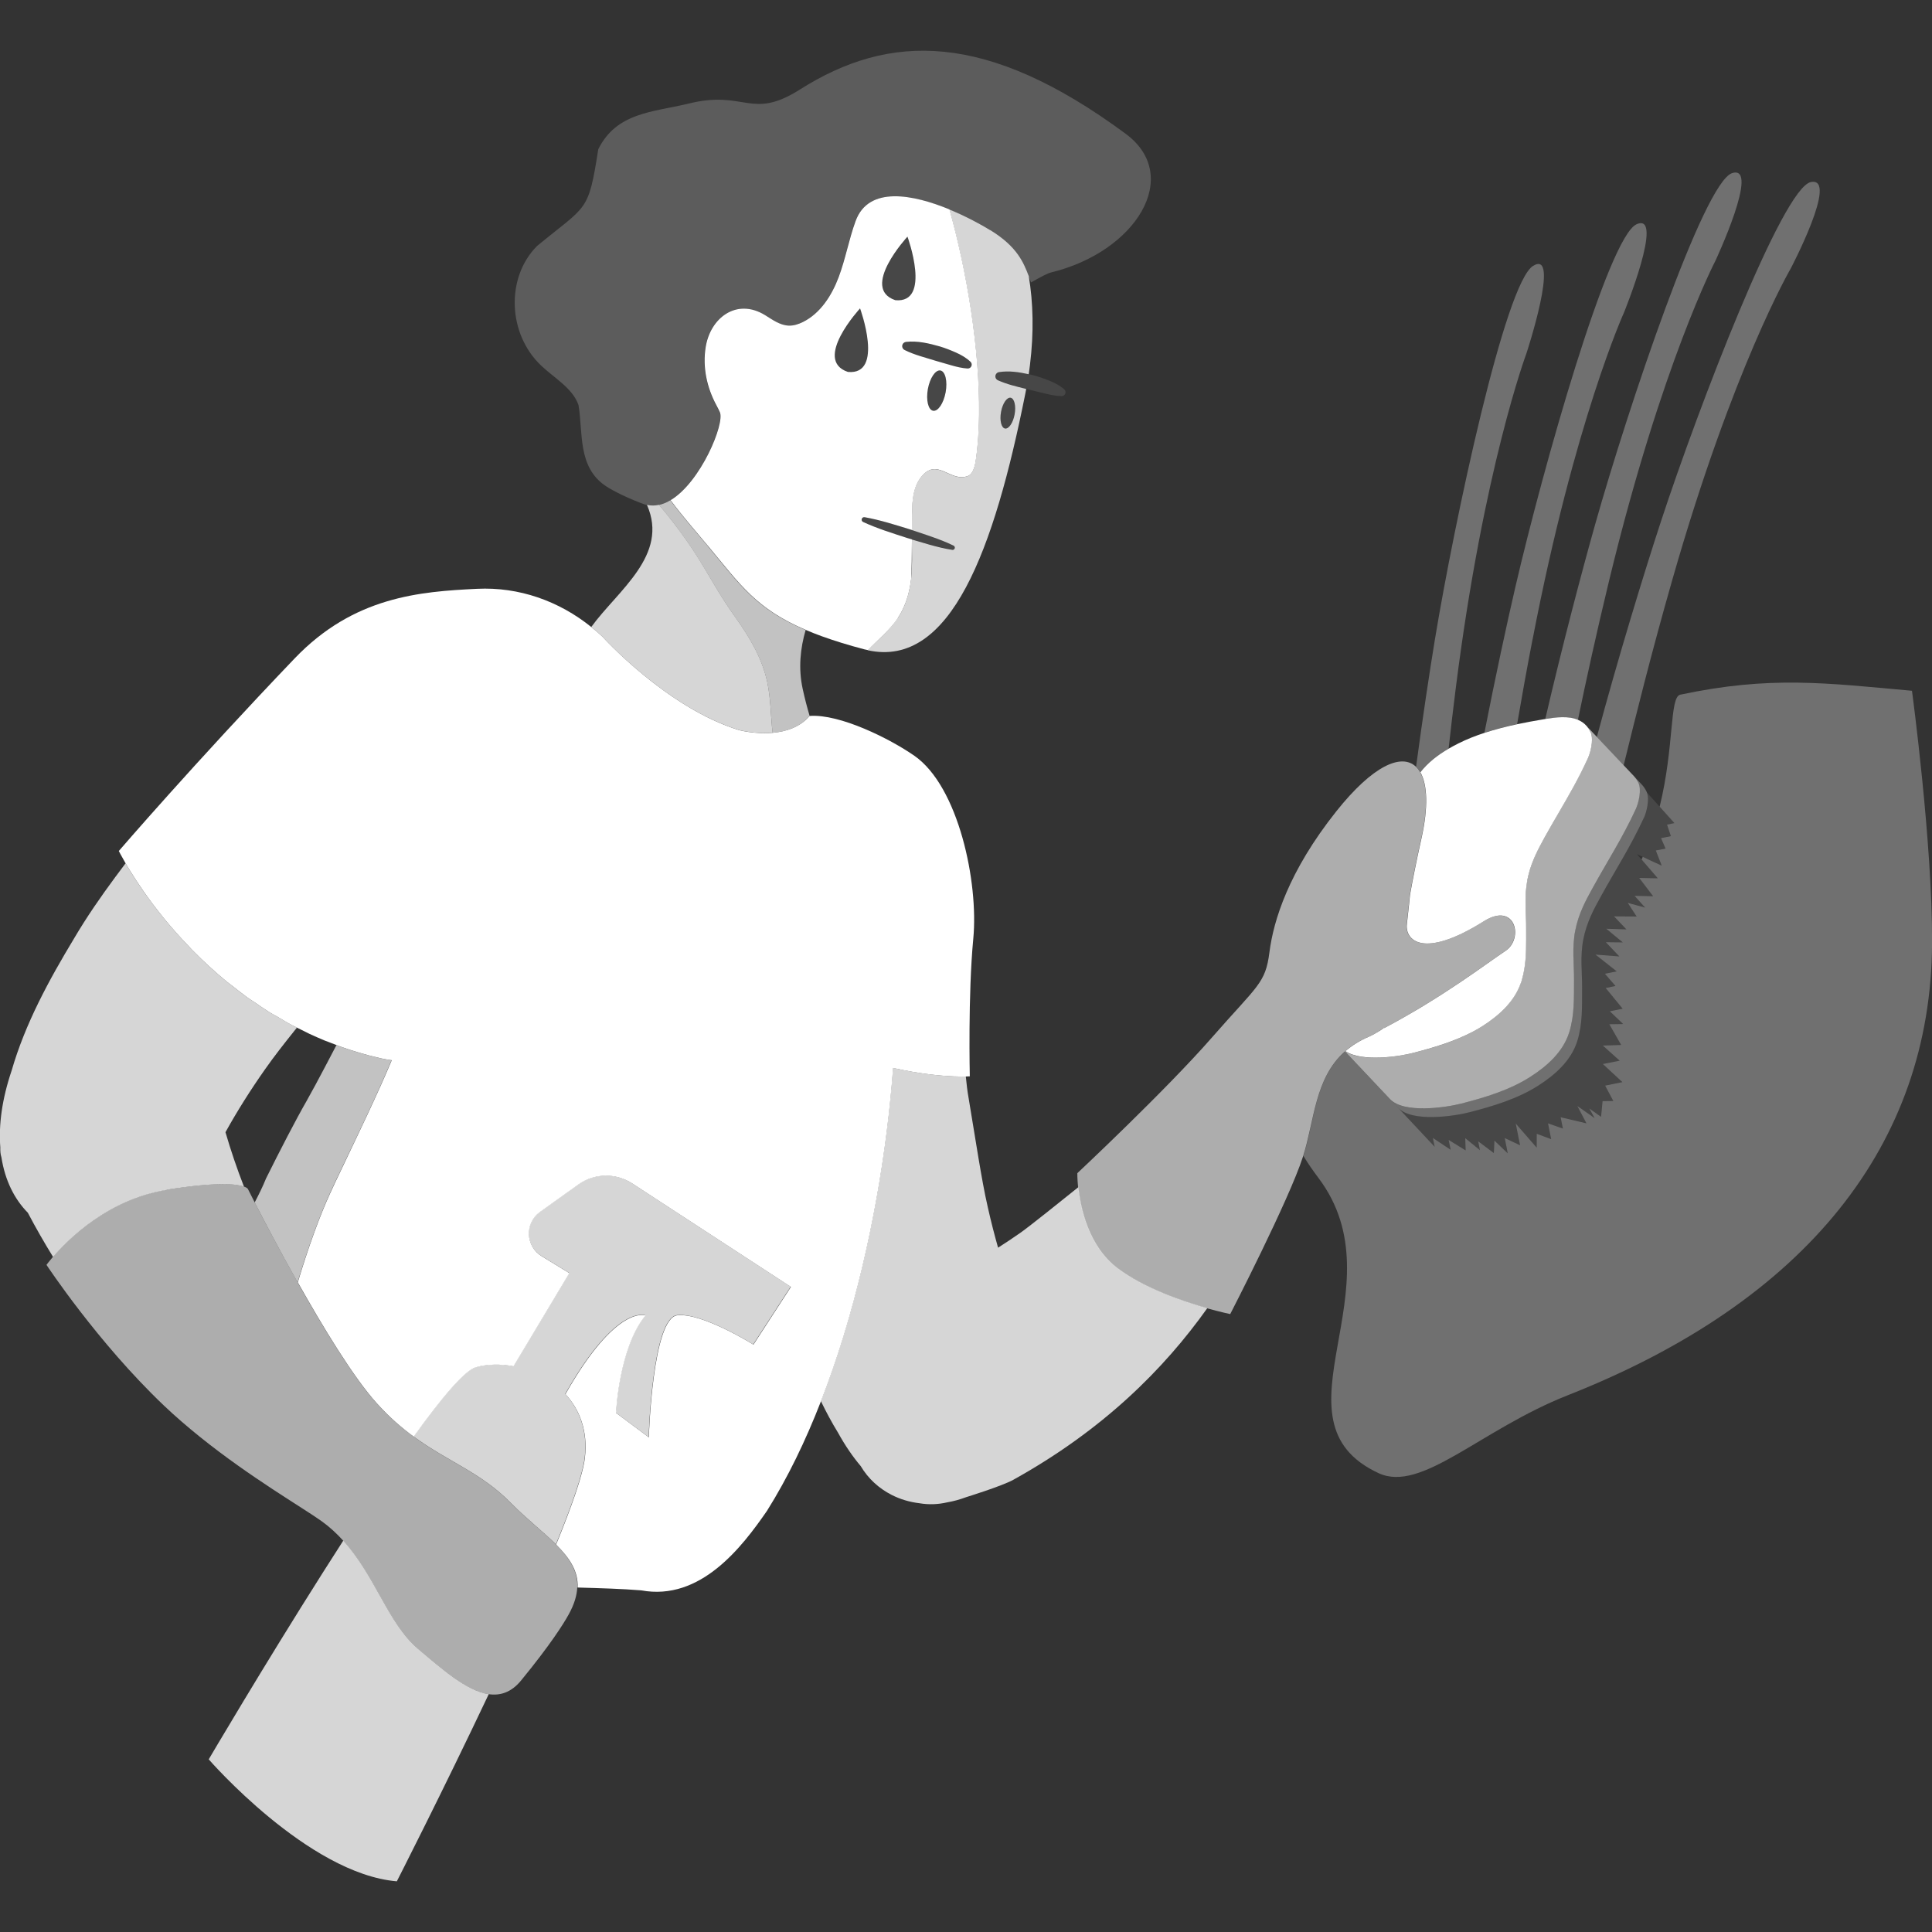 <svg viewBox="0 0 300 300" xmlns="http://www.w3.org/2000/svg"><rect x="0" y="0" width="300" height="300" fill="#333333" stroke="none"/><g fill="#fff"><path d="m 296.87 107.26 c -13.35 -1.2 -21.98 -2.36 -35.96 .61 -1.69 .36 -.9 8.04 -3.2 17.39 l 2.29 2.55 -1.15 .23 .6 1.79 -1.53 .31 .7 1.62 -1.51 .3 .92 2.36 -2.95 -1.37 c -.06 .14 -.12 .27 -.18 .41 l 2.52 2.92 -2.89 -.06 2.16 2.84 -2.88 -.06 1.64 1.83 -2.7 -.74 1.38 2.12 -3.51 -.02 1.92 2.02 -3.13 -.1 2.57 2.12 -2.64 -.03 2.11 2.21 -3.72 -.29 3.31 2.61 -1.84 .37 1.65 1.9 -1.53 .31 2.64 3.22 -1.99 .4 2.07 1.98 -2.15 .03 1.84 3.22 -2.85 .09 2.62 2.35 -2.61 .52 3.03 2.81 -2.68 .54 1.27 2.39 -1.67 .02 -.23 2.44 -1.83 -1.3 .83 1.5 -2.69 -1.89 1.42 2.7 -4.01 -.95 .35 1.76 -2.31 -.81 .49 2.45 -2.24 -.83 -.01 2.15 -3.25 -3.74 .67 3.37 -2.38 -1.12 .47 2.38 -2.07 -1.98 -.09 1.93 -2.44 -1.83 .28 1.38 -2.28 -1.86 .06 1.9 -2.64 -1.63 .31 1.53 -2.76 -1.84 .28 1.38 -5.66 -6.04 -1.27 -1.35 -6.99 -7.41 c -4.67 4.13 -4.72 10.7 -6.46 16.22 .69 1.13 1.46 2.26 2.31 3.38 12.93 17.1 -8.16 37.73 9.36 45.88 6.67 3.1 15.76 -6.72 29.37 -12.09 37.2 -14.66 56.41 -39.06 56.58 -70.15 .08 -15.54 -3.12 -39.25 -3.12 -39.25 z" opacity=".3"/><path d="m 167.45 184.34 c -2.69 2.16 -7.53 6.05 -9.01 7.09 -1.14 .8 -2.3 1.57 -3.46 2.31 -.58 -2.05 -1.11 -4.12 -1.58 -6.21 -.57 -2.47 -1 -4.99 -1.43 -7.51 l -1.56 -9.48 c -.2 -1.12 -.33 -2.25 -.44 -3.39 -.41 .01 -1.02 .01 -1.82 -.02 -2.05 -.07 -5.3 -.37 -9.49 -1.31 -.93 12.66 -3.38 27.53 -7.67 41.54 -1.06 3.47 -2.24 6.88 -3.53 10.19 .82 1.7 1.7 3.34 2.67 4.92 1.12 2.03 2.3 3.74 3.52 5.18 1.16 1.95 2.81 3.46 4.83 4.49 1.34 .68 2.79 1.1 4.28 1.28 1.46 .25 2.9 .19 4.29 -.13 .99 -.17 1.99 -.44 2.97 -.81 0 0 5.56 -1.72 7.31 -2.69 13.95 -7.74 23.41 -17.2 30.14 -26.66 -3.78 -1.06 -9.74 -3.08 -13.87 -6.17 -4.58 -3.43 -5.81 -9.41 -6.15 -12.62 z" opacity=".8"/><path d="m 245.02 111.78 c 1.28 -6.17 2.85 -13.39 4.87 -21.74 8.14 -33.58 16.49 -49.57 16.49 -49.57 s 7 -14.96 2.59 -13.59 c -4.41 1.38 -16.16 36.45 -21.24 54.42 -2.09 7.4 -5.19 19.18 -7.78 30.35 1.66 -.27 3.56 -.5 5.07 .14 z" opacity=".3"/><path d="m 259.69 89.98 c 9.45 -33.04 18.36 -48.26 18.36 -48.26 s 7.54 -14.33 3.14 -13.45 -17.47 35.02 -23.25 52.61 c -2.65 8.07 -6.76 21.52 -9.98 33.56 l 4.16 4.4 c 1.84 -7.48 4.19 -17.04 7.57 -28.86 z" opacity=".3"/><path d="m 237.98 99.29 c 6.55 -34 14.21 -50.8 14.21 -50.8 s 6.34 -15.61 1.94 -13.67 -14.54 37.89 -18.79 56.18 c -1.34 5.76 -3.14 14.11 -4.84 22.78 1.66 -.54 3.36 -.98 5.08 -1.34 .69 -4.03 1.47 -8.4 2.39 -13.15 z" opacity=".3"/><path d="m 224.94 116.24 c .33 -2.95 .69 -6.07 1.11 -9.38 4.33 -34.23 10.96 -51.94 10.96 -51.94 s 5.38 -16.32 1.04 -13.63 -12.17 39.46 -15.24 58.01 c -.84 5.11 -1.91 12.21 -2.92 19.75 .25 .24 .47 .53 .66 .86 1.17 -1.49 2.67 -2.66 4.39 -3.66 z" opacity=".3"/><path d="m 25.94 184.73 c 7.9 -1.25 10.85 -.87 11.94 -.48 -1.09 -2.79 -2.04 -5.61 -2.87 -8.44 1.88 -3.39 3.95 -6.65 6.16 -9.79 1.43 -2.04 2.97 -3.99 4.52 -5.93 l .42 -.52 c -.18 -.09 -.37 -.18 -.55 -.27 -.84 -.44 -1.62 -.92 -2.42 -1.38 -.43 -.25 -.88 -.49 -1.3 -.74 -.78 -.49 -1.51 -1 -2.25 -1.51 -.39 -.27 -.81 -.52 -1.19 -.79 -.81 -.58 -1.56 -1.18 -2.31 -1.78 -.27 -.22 -.57 -.42 -.84 -.64 -1.95 -1.6 -3.72 -3.24 -5.32 -4.87 -.04 -.05 -.1 -.09 -.14 -.14 -.26 -.26 -.48 -.52 -.73 -.78 -1.29 -1.36 -2.48 -2.7 -3.53 -3.98 -.68 -.83 -1.31 -1.63 -1.88 -2.4 -1.92 -2.57 -3.3 -4.77 -4.15 -6.24 -.53 .71 -1.07 1.42 -1.62 2.17 -2.26 3.06 -4.43 6.19 -6.36 9.47 -3.93 6.51 -7.61 13.27 -9.71 20.54 -1.53 4.52 -2.03 8.52 -1.76 11.95 -.02 .54 .02 1.06 .17 1.52 .56 3.61 2.03 6.51 4.1 8.61 1.26 2.39 2.57 4.68 3.92 6.86 2.33 -2.72 8.55 -8.97 17.69 -10.42 z" opacity=".8"/><path d="m 255.25 127.01 c -2.11 4.59 -4.34 7.98 -6.68 12.21 -1.07 1.95 -2.21 4.04 -2.71 6.63 -.53 2.75 -.17 5.06 -.19 7.71 -.02 2.73 .1 5.43 -.74 8.07 -.96 3.04 -3.42 5.25 -6.03 6.92 -3.19 2.04 -7.07 3.21 -10.72 4.16 -2.37 .61 -8.93 1.6 -11.08 -.69 l 5.66 6.04 -.28 -1.38 2.76 1.84 -.31 -1.53 2.64 1.63 -.06 -1.9 2.28 1.86 -.28 -1.38 2.44 1.83 .09 -1.93 2.07 1.98 -.47 -2.38 2.38 1.12 -.67 -3.37 3.25 3.74 .01 -2.15 2.24 .83 -.49 -2.45 2.31 .81 -.35 -1.76 4.01 .95 -1.42 -2.7 2.69 1.89 -.83 -1.5 1.83 1.3 .23 -2.44 1.67 -.02 -1.27 -2.39 2.68 -.54 -3.03 -2.81 2.61 -.52 -2.62 -2.35 2.85 -.09 -1.84 -3.22 2.15 -.03 -2.07 -1.98 1.99 -.4 -2.64 -3.22 1.53 -.31 -1.65 -1.9 1.84 -.37 -3.31 -2.61 3.72 .29 -2.11 -2.21 2.64 .03 -2.57 -2.12 3.13 .1 -1.92 -2.02 3.51 .02 -1.38 -2.12 2.7 .74 -1.64 -1.83 2.88 .06 -2.16 -2.84 2.89 .06 -2.52 -2.92 -.71 -.82 .89 .41 2.95 1.37 -.92 -2.36 1.51 -.3 -.7 -1.62 1.53 -.31 -.6 -1.79 1.15 -.23 -2.29 -2.55 -2 -2.23 c .42 1.06 -.01 2.97 -.47 3.97 z" opacity=".1"/><path d="m 253.98 125.66 c -2.11 4.59 -4.34 7.98 -6.68 12.21 -1.07 1.95 -2.21 4.04 -2.71 6.63 -.53 2.75 -.17 5.06 -.19 7.71 -.02 2.73 .1 5.43 -.74 8.07 -.96 3.04 -3.42 5.25 -6.03 6.92 -3.19 2.04 -7.07 3.21 -10.72 4.16 -2.37 .61 -8.93 1.6 -11.08 -.69 l 1.27 1.35 c 2.15 2.29 8.72 1.3 11.08 .69 3.65 -.94 7.53 -2.11 10.72 -4.16 2.61 -1.67 5.08 -3.88 6.03 -6.92 .83 -2.64 .72 -5.34 .74 -8.07 .02 -2.66 -.34 -4.96 .19 -7.71 .5 -2.59 1.63 -4.68 2.71 -6.63 2.33 -4.23 4.56 -7.62 6.68 -12.21 .46 -1 .89 -2.91 .47 -3.97 -.01 -.04 -.02 -.08 -.04 -.11 -.2 -.43 -.45 -.78 -.72 -1.08 l -1.27 -1.35 c .28 .29 .52 .65 .72 1.08 .49 1.03 .04 3.04 -.43 4.08 z" opacity=".3"/><path d="m 220.55 119.9 c 1.1 1.93 1.25 5.44 .18 10.26 -.79 3.55 -1.37 6.43 -1.78 8.77 0 .02 -.26 2.62 -.49 4.57 -.29 2.45 2.44 5.52 11.93 -.44 4.97 -3.12 6.22 2.71 3.4 4.58 -3.07 2.04 -9.61 7.11 -18.86 12.01 v -.07 c -.48 .37 -.99 .68 -1.5 .96 -.08 .05 -.16 .09 -.25 .14 -.18 .09 -.35 .18 -.53 .26 -.01 .01 -.03 .01 -.04 .02 -1.49 .62 -2.68 1.39 -3.69 2.26 2.53 1.72 8.37 .84 10.57 .26 3.1 -.8 6.35 -1.77 9.21 -3.28 .52 -.28 1.03 -.56 1.52 -.88 2.52 -1.62 4.91 -3.75 5.92 -6.64 .03 -.09 .08 -.18 .11 -.28 .03 -.09 .05 -.17 .07 -.26 .59 -2.02 .66 -4.07 .66 -6.14 0 -.56 0 -1.11 0 -1.67 .01 -1.25 -.06 -2.43 -.09 -3.61 -.02 -.73 -.01 -1.45 .04 -2.21 .04 -.61 .12 -1.24 .24 -1.9 .05 -.26 .11 -.51 .17 -.76 .55 -2.24 1.57 -4.11 2.53 -5.86 .75 -1.36 1.49 -2.63 2.22 -3.88 1.54 -2.65 3.03 -5.21 4.46 -8.33 .01 -.03 .02 -.06 .04 -.09 .27 -.61 .52 -1.51 .59 -2.36 .05 -.62 .01 -1.21 -.19 -1.63 -.15 -.32 -.32 -.58 -.51 -.82 -.04 -.05 -.07 -.1 -.11 -.15 0 0 -.01 -.01 -.01 -.01 -.38 -.43 -.83 -.73 -1.32 -.94 -1.5 -.65 -3.41 -.41 -5.07 -.14 -.12 .02 -.24 .04 -.35 .06 -1.32 .22 -2.66 .47 -4.01 .75 -1.71 .36 -3.42 .8 -5.08 1.34 -1.41 .46 -2.78 1 -4.06 1.64 -.52 .26 -1.02 .53 -1.52 .82 -1.72 1 -3.22 2.17 -4.39 3.66 z"/><path d="m 47.71 170.78 c -1.81 3.14 -4.3 7.99 -6.4 12.21 -.47 1.18 -1.12 2.49 -1.76 3.72 1.33 2.58 3.78 7.29 6.66 12.41 1.63 -5.42 3.44 -10.37 5.02 -13.82 .28 -.61 .59 -1.27 .91 -1.96 .12 -.25 .24 -.51 .37 -.77 .2 -.42 .4 -.84 .61 -1.28 2.42 -5.07 5.48 -11.37 7.68 -16.66 -.54 -.08 -1.08 -.16 -1.62 -.28 -.08 -.02 -.18 -.04 -.3 -.07 -1.09 -.25 -2.15 -.54 -3.2 -.84 -.94 -.28 -1.86 -.58 -2.76 -.9 -.21 -.07 -.41 -.15 -.61 -.23 -.02 -.01 -.05 -.02 -.07 -.02 0 0 -3.22 6.2 -4.54 8.5 z" opacity=".7"/><path d="m 109.97 84.86 c -1.96 -2.34 -3.93 -4.58 -5.76 -7.03 -.04 -.05 -.08 -.1 -.12 -.15 -.02 .01 -.04 .02 -.05 .03 -.55 .33 -1.12 .56 -1.7 .69 6.81 8.17 7.4 11.24 11.94 17.59 2.15 3.01 4.07 6.28 4.85 9.89 .56 2.59 .54 5.27 .84 7.91 2.03 -.18 4.22 -.84 5.74 -2.62 h .01 c -.39 -1.32 -.75 -2.69 -1.07 -4.16 -.72 -3.26 -.36 -6.4 .45 -9.18 -7.77 -3.3 -10.23 -7.08 -15.14 -12.97 z" opacity=".7"/><path d="m 114.75 113.36 s 2.45 .66 5.22 .42 c -.31 -2.64 -.28 -5.31 -.84 -7.91 -.78 -3.61 -2.7 -6.88 -4.85 -9.89 -4.54 -6.35 -5.12 -9.42 -11.94 -17.59 -.62 .14 -1.25 .15 -1.88 .01 3.45 7.82 -4.52 13.27 -8.65 18.96 .59 .47 1.17 .96 1.72 1.48 0 0 9.95 11.05 21.22 14.52 z" opacity=".8"/><path d="m 102.34 78.4 c .57 -.13 1.14 -.37 1.7 -.69 .02 -.01 .04 -.02 .05 -.03 4.71 -2.81 8.45 -11.94 7.66 -13.66 -.17 -.37 -.35 -.73 -.54 -1.09 -1.51 -2.8 -2.15 -5.94 -1.67 -8.99 .72 -4.6 4.81 -7.67 9.17 -5.03 1.18 .71 2.35 1.61 3.73 1.66 .77 .03 1.53 -.22 2.21 -.56 2.72 -1.35 4.47 -4.11 5.54 -6.95 s 1.6 -5.86 2.63 -8.71 c 2.02 -5.55 8.97 -4.14 14.59 -1.82 2.61 1.08 4.93 2.35 6.34 3.21 4.15 2.55 5.13 4.96 5.97 7.15 .13 .33 .25 .65 .38 .97 1.52 -.88 2.61 -1.43 3.1 -1.55 13.19 -3.2 20.48 -14.97 11.59 -21.54 -21.62 -15.97 -36.67 -15.68 -50.58 -6.87 -7.65 4.85 -8.47 -.04 -17.43 2.22 -5.48 1.31 -11.03 1.34 -13.88 7.05 -1.56 9.94 -1.68 8.57 -9.52 15.04 -4.86 4.9 -4.55 13.65 .66 18.57 2.07 1.96 4.88 3.5 5.79 6.12 .73 4.31 -.18 9.62 4.24 12.58 .57 .38 1.45 .86 2.5 1.37 .56 .27 1.17 .54 1.81 .81 .6 .25 1.23 .5 1.86 .72 .07 .02 .14 .03 .21 .05 .63 .15 1.26 .14 1.88 -.01 z" opacity=".2"/><path d="m 138.66 165.83 c 4.19 .94 7.45 1.23 9.49 1.31 .8 .03 1.41 .03 1.82 .02 s .62 -.03 .62 -.03 -.29 -12.68 .54 -21.36 c .84 -8.76 -2.29 -23.64 -9.14 -28.41 -3.82 -2.66 -11.58 -6.53 -16.26 -6.19 h -.01 c -1.52 1.78 -3.72 2.44 -5.74 2.62 -2.77 .24 -5.22 -.42 -5.22 -.42 -11.27 -3.47 -21.22 -14.52 -21.22 -14.52 -.55 -.52 -1.13 -1.01 -1.72 -1.48 -5.01 -4.05 -11.26 -6.26 -17.74 -5.94 -8.85 .43 -19.12 1.19 -28.32 10.8 -15.63 16.34 -27.31 29.91 -27.31 29.91 s .35 .71 1.05 1.91 c .85 1.46 2.23 3.66 4.15 6.24 .58 .77 1.21 1.58 1.88 2.4 1.05 1.28 2.24 2.63 3.53 3.98 .25 .26 .47 .52 .73 .78 .04 .05 .1 .09 .14 .14 1.6 1.63 3.37 3.27 5.32 4.87 .27 .22 .56 .43 .84 .64 .76 .6 1.51 1.2 2.31 1.78 .38 .27 .8 .53 1.19 .79 .74 .51 1.47 1.02 2.25 1.51 .42 .26 .87 .49 1.3 .74 .8 .47 1.58 .95 2.42 1.38 .18 .09 .37 .18 .55 .27 .24 .12 .48 .24 .73 .36 .36 .18 .71 .36 1.08 .54 .04 .02 .08 .04 .12 .06 .76 .35 1.53 .69 2.32 1.02 .24 .1 .49 .19 .74 .28 .11 .04 .22 .08 .33 .13 .3 .12 .61 .23 .91 .35 .2 .08 .4 .16 .61 .23 .9 .32 1.82 .62 2.76 .9 1.04 .31 2.11 .59 3.2 .84 .1 .02 .2 .05 .3 .07 .54 .12 1.08 .2 1.62 .28 -2.21 5.29 -5.27 11.59 -7.68 16.66 -.21 .44 -.41 .86 -.61 1.28 -.12 .26 -.25 .52 -.37 .77 -.32 .68 -.63 1.35 -.91 1.96 -1.59 3.45 -3.4 8.4 -5.02 13.82 3.94 7.01 8.65 14.77 12.26 18.77 1.95 2.17 3.87 3.82 5.74 5.19 4.35 -6.04 7.92 -10.28 9.65 -10.77 1.74 -.49 3.79 -.54 5.85 -.15 l 8.67 -14.47 -4.3 -2.63 c -2.52 -1.54 -2.66 -5.14 -.27 -6.86 l 5.94 -4.25 c 2.49 -1.79 5.83 -1.85 8.41 -.17 l 24.62 16.05 -5.82 8.96 s -7.93 -4.97 -11.81 -4.55 c -3.88 .41 -4.43 18.95 -4.43 18.95 l -5.09 -3.8 s .45 -10.13 4.58 -15.12 c 0 0 -4.47 -1.85 -12.44 12.21 2.19 2.38 3.51 5.68 3.02 9.89 -.3 2.58 -2.02 7.48 -4.47 13.47 2.06 2.05 3.46 4.09 3.34 6.67 3.56 .1 6.93 .2 9.88 .44 9.21 1.7 15.64 -6.72 19.52 -12.34 3.23 -5.14 6.01 -10.91 8.39 -17.03 1.29 -3.32 2.47 -6.72 3.53 -10.19 4.29 -14.01 6.74 -28.88 7.67 -41.54 z"/><path d="m 146.04 57.53 c -.76 -.14 -1.64 1.15 -1.95 2.87 -.32 1.73 .05 3.24 .81 3.38 s 1.64 -1.15 1.95 -2.87 c .32 -1.73 -.05 -3.24 -.81 -3.38 z" opacity=".1"/><path d="m 139.41 95.96 c .45 -.67 .81 -1.38 1.11 -2.12 .51 -1.26 .8 -2.62 .97 -3.99 .08 -1.38 .1 -3.66 .11 -5.82 0 -.09 0 -.18 0 -.28 -.25 -.08 -.51 -.15 -.76 -.22 -2.3 -.75 -4.61 -1.46 -6.82 -2.48 -.2 -.09 -.28 -.32 -.19 -.52 .08 -.17 .26 -.25 .43 -.22 2.4 .43 4.7 1.17 7.01 1.88 .11 .04 .23 .08 .34 .11 0 -1.02 -.02 -2.42 .04 -3.59 .08 -1.56 .32 -3.2 1.25 -4.46 2.59 -3.48 4.59 .74 7.4 -.34 .93 -.36 1.16 -1.94 1.27 -2.77 .19 -1.4 .32 -2.87 .39 -4.4 .04 -.76 .06 -1.54 .07 -2.33 .13 -10.24 -1.94 -22.41 -4.59 -31.89 -5.63 -2.32 -12.58 -3.73 -14.59 1.82 -1.04 2.85 -1.56 5.87 -2.63 8.71 s -2.83 5.6 -5.54 6.95 c -.69 .34 -1.45 .59 -2.21 .56 -1.38 -.05 -2.55 -.94 -3.73 -1.66 -4.36 -2.64 -8.45 .43 -9.17 5.03 -.48 3.05 .16 6.19 1.67 8.99 .19 .36 .38 .72 .54 1.09 .79 1.72 -2.95 10.85 -7.66 13.66 .04 .05 .08 .1 .12 .15 1.83 2.45 3.81 4.69 5.76 7.03 4.91 5.88 7.37 9.67 15.14 12.97 .77 .33 1.57 .65 2.45 .97 1.91 .69 4.08 1.37 6.63 2.04 .19 .05 .38 .08 .56 .12 1.57 -1.63 3.41 -3.12 4.66 -4.99 z m 7.43 -35.05 c -.32 1.73 -1.19 3.01 -1.95 2.87 s -1.12 -1.65 -.81 -3.38 c .32 -1.73 1.19 -3.01 1.95 -2.87 s 1.12 1.65 .81 3.38 z m 1.59 -6.17 c .81 .36 1.59 .8 2.26 1.43 .25 .23 .26 .61 .03 .86 -.13 .14 -.32 .2 -.49 .19 -.9 -.06 -1.72 -.27 -2.53 -.5 l -2.42 -.7 c -1.6 -.51 -3.22 -.88 -4.81 -1.67 -.33 -.16 -.47 -.56 -.31 -.89 .1 -.21 .31 -.34 .53 -.37 1.82 -.2 3.56 .23 5.26 .71 .85 .26 1.67 .58 2.48 .94 z m -7.52 -17.99 s 3.81 10.41 -1.89 9.86 0 0 0 0 c -5.51 -1.85 1.89 -9.86 1.89 -9.86 z m -9.25 21 s 0 0 0 0 c -5.51 -1.85 1.89 -9.86 1.89 -9.86 s 3.81 10.41 -1.89 9.86 z"/><path d="m 153.76 35.74 c -1.41 -.87 -3.74 -2.14 -6.34 -3.21 2.64 9.48 4.72 21.65 4.59 31.89 -.01 .79 -.03 1.56 -.07 2.33 -.07 1.53 -.2 3 -.39 4.4 -.11 .83 -.33 2.41 -1.27 2.77 -2.81 1.08 -4.81 -3.14 -7.4 .34 -.94 1.26 -1.17 2.89 -1.25 4.46 -.03 .53 -.03 1.92 -.03 3.59 1.03 .33 2.06 .68 3.09 1.04 1.14 .4 2.27 .83 3.37 1.37 h .01 c .17 .09 .25 .3 .16 .47 -.07 .14 -.22 .22 -.37 .19 -1.21 -.19 -2.38 -.48 -3.55 -.81 -.91 -.26 -1.81 -.53 -2.72 -.8 v .28 c .02 2.17 .1 3.6 -.11 5.82 -.17 1.37 -.46 2.72 -.97 3.99 -.3 .74 -.66 1.45 -1.11 2.12 -1.25 1.87 -3.09 3.37 -4.66 4.99 12.9 2.84 19.63 -15.65 24.45 -39.74 .04 -.18 .09 -.47 .16 -.83 -1.47 -.38 -2.94 -.7 -4.39 -1.35 -.34 -.15 -.49 -.54 -.34 -.88 .09 -.21 .3 -.36 .51 -.39 1.57 -.24 3.11 0 4.61 .33 .07 -.46 .13 -.93 .19 -1.41 .63 -5.13 .5 -9.72 -.18 -13.81 -.84 -2.19 -1.83 -4.61 -5.97 -7.15 z m 1.68 28.22 c .24 -1.32 .91 -2.3 1.49 -2.2 .58 .11 .86 1.26 .62 2.58 s -.91 2.3 -1.49 2.2 c -.58 -.11 -.86 -1.26 -.62 -2.58 z" opacity=".8"/><path d="m 156.06 66.53 c .58 .11 1.25 -.88 1.49 -2.2 s -.04 -2.48 -.62 -2.58 c -.58 -.11 -1.25 .88 -1.49 2.2 s .04 2.48 .62 2.58 z" opacity=".1"/><path d="m 140.7 53.1 c -.22 .03 -.42 .16 -.53 .37 -.16 .33 -.02 .73 .31 .89 1.58 .79 3.2 1.16 4.81 1.67 l 2.42 .7 c .81 .23 1.63 .44 2.53 .5 .18 .01 .36 -.05 .49 -.19 .23 -.25 .22 -.63 -.03 -.86 -.68 -.63 -1.46 -1.07 -2.26 -1.43 -.81 -.36 -1.64 -.68 -2.48 -.94 -1.7 -.48 -3.44 -.91 -5.26 -.71 z" opacity=".1"/><path d="m 155.13 57.77 c -.21 .04 -.42 .18 -.51 .39 -.15 .34 .01 .73 .34 .88 1.46 .65 2.93 .97 4.39 1.35 l .48 .12 2.45 .6 c .82 .2 1.65 .37 2.55 .4 .18 0 .36 -.07 .48 -.21 .22 -.26 .19 -.64 -.07 -.86 -.7 -.6 -1.5 -1.01 -2.32 -1.34 s -1.66 -.62 -2.52 -.84 c -.23 -.05 -.45 -.11 -.68 -.16 -1.5 -.34 -3.04 -.57 -4.61 -.33 z" opacity=".1"/><path d="m 141.26 82.18 c -2.31 -.71 -4.61 -1.44 -7.01 -1.88 -.17 -.03 -.35 .06 -.43 .22 -.09 .2 -.01 .43 .19 .52 2.21 1.02 4.52 1.74 6.82 2.48 .25 .08 .51 .15 .76 .22 .9 .27 1.81 .55 2.72 .8 1.16 .33 2.34 .63 3.55 .81 .15 .02 .3 -.05 .37 -.19 .09 -.17 .01 -.39 -.16 -.47 h -.01 c -1.1 -.54 -2.23 -.97 -3.37 -1.37 -1.03 -.36 -2.06 -.7 -3.09 -1.04 0 0 0 0 -.01 0 -.11 -.04 -.23 -.08 -.34 -.11 z" opacity=".1"/><path d="m 53.3 239.23 c -1.05 1.63 -2.09 3.26 -3.13 4.9 -9.35 14.75 -17.76 29.06 -17.76 29.06 s 15.42 17.78 29.21 18.94 c 0 0 7.08 -13.87 14.27 -29.06 -3.45 -.51 -7.29 -3.93 -10.95 -7.01 -4.68 -3.93 -6.62 -11.3 -11.64 -16.84 z" opacity=".8"/><path d="m 86.32 239.81 c 2.46 -6 4.17 -10.89 4.47 -13.47 .49 -4.21 -.83 -7.51 -3.02 -9.89 7.97 -14.06 12.44 -12.21 12.44 -12.21 -4.14 4.99 -4.58 15.12 -4.58 15.12 l 5.09 3.8 s .55 -18.54 4.43 -18.95 11.81 4.55 11.81 4.55 l 5.82 -8.96 -24.62 -16.05 c -2.58 -1.68 -5.92 -1.61 -8.41 .17 l -5.94 4.25 c -2.39 1.71 -2.25 5.31 .27 6.86 l 4.3 2.63 -8.67 14.47 c -2.06 -.39 -4.11 -.34 -5.85 .15 -1.73 .49 -5.3 4.73 -9.65 10.77 5.39 3.95 10.44 5.57 15.08 10.29 2.46 2.5 5.05 4.49 7.04 6.46 z" opacity=".8"/><path d="m 208.85 163.26 l 6.99 7.41 c 2.15 2.29 8.72 1.3 11.08 .69 3.65 -.94 7.53 -2.11 10.72 -4.16 2.61 -1.67 5.08 -3.88 6.03 -6.92 .83 -2.64 .72 -5.34 .74 -8.07 .02 -2.66 -.34 -4.96 .19 -7.71 .5 -2.59 1.63 -4.68 2.71 -6.63 2.33 -4.23 4.56 -7.62 6.68 -12.21 .48 -1.04 .92 -3.05 .43 -4.08 -.2 -.43 -.45 -.78 -.72 -1.08 l -1.57 -1.66 -4.16 -4.4 -1.62 -1.72 c .04 .05 .08 .1 .11 .15 .19 .24 .37 .51 .52 .82 .2 .42 .24 1.01 .19 1.63 -.07 .85 -.32 1.75 -.59 2.36 -.01 .03 -.02 .06 -.04 .09 -1.44 3.12 -2.93 5.69 -4.47 8.34 -.73 1.25 -1.46 2.52 -2.21 3.88 -.97 1.75 -1.98 3.62 -2.53 5.86 -.06 .25 -.12 .5 -.17 .76 -.13 .66 -.2 1.28 -.24 1.9 -.05 .75 -.06 1.48 -.04 2.21 .03 1.18 .1 2.36 .09 3.62 0 .56 0 1.11 -.01 1.67 0 2.08 -.07 4.12 -.66 6.14 -.03 .09 -.04 .17 -.07 .26 s -.07 .18 -.11 .27 c -1.02 2.9 -3.4 5.03 -5.93 6.65 -.49 .31 -1 .6 -1.52 .88 -2.86 1.52 -6.11 2.49 -9.21 3.28 -2.2 .57 -8.04 1.46 -10.57 -.26 1 -.88 2.2 -1.65 3.69 -2.26 .02 -.01 .03 -.01 .04 -.02 .18 -.08 .36 -.17 .53 -.26 .09 -.05 .17 -.09 .25 -.14 .52 -.28 1.02 -.6 1.5 -.96 v .07 c 9.25 -4.9 15.79 -9.97 18.86 -12.01 2.82 -1.87 1.58 -7.7 -3.4 -4.58 -9.48 5.95 -12.22 2.89 -11.93 .44 .23 -1.95 .49 -4.55 .49 -4.57 .41 -2.34 .99 -5.22 1.78 -8.77 1.07 -4.81 .93 -8.33 -.18 -10.26 -.19 -.34 -.41 -.62 -.66 -.86 -2.23 -2.11 -6.67 -.21 -12.34 6.91 -7.46 9.37 -9.78 17.03 -10.4 21.9 s -1.8 5.09 -8.98 13.3 -20.85 21.01 -20.85 21.01 -.02 .86 .12 2.19 c .33 3.21 1.57 9.19 6.15 12.62 4.13 3.09 10.09 5.11 13.87 6.17 2.15 .6 3.6 .9 3.6 .9 s 9.14 -17.73 11.3 -24.46 c .01 -.03 .02 -.06 .03 -.09 1.75 -5.52 1.8 -12.09 6.46 -16.22 z" opacity=".6"/><path d="m 86.32 239.81 c -1.99 -1.98 -4.58 -3.96 -7.04 -6.46 -4.64 -4.72 -9.69 -6.34 -15.08 -10.29 -1.87 -1.37 -3.79 -3.02 -5.74 -5.19 -3.61 -4.01 -8.32 -11.76 -12.26 -18.77 -2.87 -5.11 -5.33 -9.82 -6.66 -12.41 -.67 -1.3 -1.05 -2.07 -1.05 -2.07 s -.09 -.19 -.62 -.38 c -1.09 -.39 -4.04 -.77 -11.94 .48 -9.13 1.45 -15.36 7.7 -17.69 10.42 -.67 .78 -1.02 1.27 -1.02 1.27 s 7.93 12.04 18.23 21.84 c 1.81 1.72 3.7 3.34 5.6 4.87 7.87 6.33 15.93 10.97 18.88 13.08 1.27 .91 2.36 1.93 3.35 3.02 5.02 5.54 6.96 12.91 11.64 16.84 3.66 3.08 7.51 6.5 10.95 7.01 1.82 .27 3.53 -.28 5.04 -2.12 4.54 -5.54 6.59 -8.79 7.4 -10.27 .87 -1.57 1.27 -2.95 1.33 -4.2 .12 -2.58 -1.28 -4.62 -3.34 -6.67 z" opacity=".6"/><path d="m 139.03 46.63 c 5.7 .55 1.89 -9.86 1.89 -9.86 s -7.4 8.02 -1.89 9.86 z" opacity=".1"/><path d="m 133.56 47.89 s -7.4 8.02 -1.89 9.86 c 5.7 .55 1.89 -9.86 1.89 -9.86 z" opacity=".1"/></g></svg>